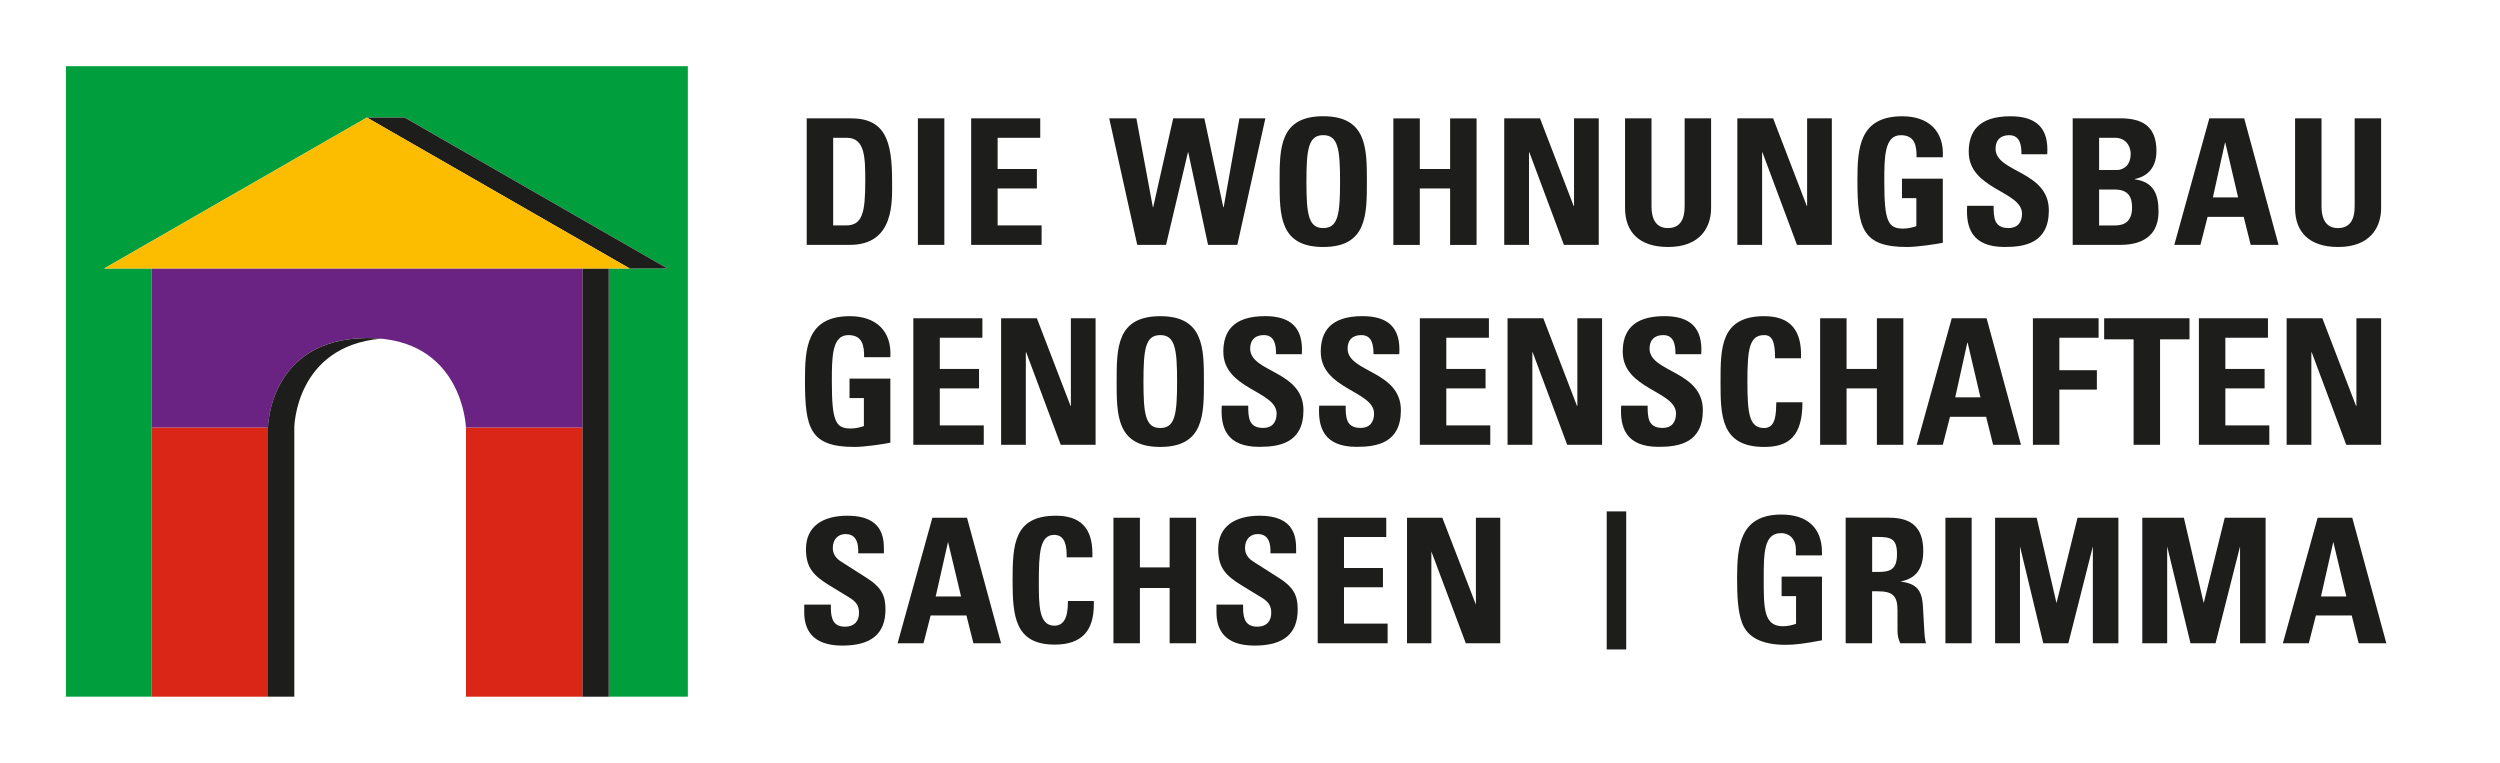 <?xml version="1.0" encoding="UTF-8"?><svg id="Ebene_1" xmlns="http://www.w3.org/2000/svg" width="213mm" height="65mm" viewBox="0 0 603.78 184.25"><defs><style>.cls-1{fill:#1d1d1b;}.cls-2{fill:#fff;}.cls-3{fill:#6a2383;}.cls-4{fill:#fcbc00;}.cls-5{fill:#d92616;}.cls-6{fill:#009e3d;}</style></defs><rect class="cls-2" width="603.78" height="184.25"/><path class="cls-6" d="M166.12,168.26V15.99H15.92v152.27h20.69v-103.42h-11.45l63.46-36.46h9.12l63.46,36.46h-14.17v103.42h19.1Z"/><rect class="cls-1" x="140.64" y="64.84" width="6.38" height="103.42"/><polygon class="cls-1" points="161.19 64.84 97.73 28.39 88.61 28.39 152.08 64.84 161.19 64.84"/><rect class="cls-5" x="112.54" y="103.23" width="28.1" height="65.03"/><rect class="cls-5" x="36.6" y="103.23" width="28.12" height="65.03"/><path class="cls-3" d="M36.6,64.87v38.36h28.12s.26-21.45,23.93-21.59c23.15-.13,23.88,21.59,23.88,21.59h28.1v-38.39s-104.04,0-104.04,0v.02Z"/><polygon class="cls-4" points="88.61 28.39 25.15 64.84 152.08 64.84 88.61 28.39"/><path class="cls-1" d="M71.07,168.26h-6.35v-65.03s.26-21.45,23.94-21.58c1.17,0,2.27.04,3.33.14-20.67,1.86-20.91,21.44-20.91,21.44v65.03Z"/><path class="cls-1" d="M392.75,123.5v33.35h-4.71v-33.35h4.71ZM213.49,133.64h-6.22v-.71c0-2.6-1.05-3.95-3.07-3.95-1.85,0-3.07,1.34-3.07,3.36,0,1.26.59,2.39,1.93,3.24l6.13,3.91c3.74,2.35,4.66,4.37,4.66,7.69,0,5.84-3.36,8.74-10.42,8.74-7.44,0-9.2-4.07-9.2-8.02v-1.89h6.43v.8c0,3.02.88,4.54,3.44,4.54,2.14,0,3.36-1.22,3.36-3.36,0-2.48-1.6-3.23-3.32-4.28l-3.78-2.31c-3.91-2.39-5.71-4.29-5.71-8.78,0-5.59,4.16-8.07,10.04-8.07,8.44,0,8.78,5.29,8.78,8.07v1.05ZM233.54,125.03l8.23,30.33h-6.68l-1.68-6.72h-8.65l-1.72,6.72h-6.26l8.4-30.33h8.36ZM225.98,144.06h6.13l-3.15-13.19-2.98,13.19ZM263.83,134.6h-6.22v-.59c0-3.4-1.09-4.83-3.02-4.83-3.49,0-3.7,4.5-3.7,11.47,0,5.5,0,10.46,3.74,10.46,2.14,0,3.28-1.72,3.28-5.63v-.34h6.26v.88c0,6.26-2.86,9.66-9.45,9.66-9.58,0-10.17-6.85-10.17-15.46s.29-15.67,10.46-15.67c5.8,0,8.82,2.86,8.82,9.12v.92ZM275.3,125.03v12.01h7.18v-12.01h6.39v30.33h-6.39v-13.36h-7.18v13.36h-6.39v-30.33h6.39ZM313.05,133.64h-6.22v-.71c0-2.6-1.05-3.95-3.07-3.95-1.85,0-3.07,1.34-3.07,3.36,0,1.26.59,2.39,1.93,3.24l6.13,3.91c3.74,2.35,4.66,4.37,4.66,7.69,0,5.84-3.36,8.74-10.42,8.74-7.44,0-9.2-4.07-9.2-8.02v-1.89h6.43v.8c0,3.02.88,4.54,3.44,4.54,2.14,0,3.36-1.22,3.36-3.36,0-2.48-1.6-3.23-3.32-4.28l-3.78-2.31c-3.91-2.39-5.71-4.29-5.71-8.78,0-5.59,4.16-8.07,10.04-8.07,8.44,0,8.78,5.29,8.78,8.07v1.05ZM334.8,125.03v4.66h-10.21v7.48h9.41v4.66h-9.41v8.78h10.54v4.75h-16.89v-30.33h16.55ZM348.34,125.03l8.11,21v-21h5.88v30.33h-8.32l-8.32-22.18v22.18h-5.88v-30.33h8.53ZM440.03,134.14h-6.3v-1.47c0-2.31-1.39-3.91-3.61-3.91-4.12,0-4.16,4.83-4.16,11.05,0,7.1,0,11.43,4.62,11.43,1.13,0,2.14-.21,3.19-.59v-6.68h-3.49v-4.71h9.75v15.38c-4.41.84-6.59,1.09-8.78,1.09-5.96,0-9.24-1.93-10.5-5.25-1.05-2.77-1.22-6.51-1.22-10.88,0-7.77.71-15.33,10.71-15.33,6.3,0,9.79,3.28,9.79,9.12v.76ZM456.3,125.03c5.5,0,8.19,2.52,8.19,8.02,0,4.33-1.76,6.68-5.5,7.39,3.57.5,5.17,1.72,5.42,5.97l.29,5.21c.13,2.35.25,3.11.46,3.74h-6.22c-.5-1.13-.67-1.76-.67-3.32v-4.66c0-3.65-1.3-4.58-4.92-4.58h-1.22v12.56h-6.38v-30.33h10.54ZM452.14,138.13h1.47c2.94,0,4.54-.63,4.54-4.33s-1.47-4.12-4.66-4.12h-1.34v8.44ZM476.18,125.03v30.33h-6.34v-30.33h6.34ZM491.88,125.03l4.79,20.62,5.08-20.62h9.87v30.33h-6.17v-23.4l-5.92,23.4h-6.05l-5.63-23.4v23.4h-6.01v-30.33h10.04ZM527.43,125.03l4.79,20.62,5.08-20.62h9.87v30.33h-6.17v-23.4l-5.92,23.4h-6.05l-5.63-23.4v23.4h-6.01v-30.33h10.04ZM568.1,125.03l8.23,30.33h-6.68l-1.68-6.72h-8.65l-1.72,6.72h-6.26l8.4-30.33h8.36ZM560.54,144.06h6.13l-3.15-13.19-2.98,13.19Z"/><path class="cls-1" d="M558.22,107.43v-22.35h.09l8.34,22.35h8.42v-30.56h-5.97v21.16h-.09l-8.13-21.16h-8.63v30.56h5.97ZM548.07,107.43v-4.7h-10.62v-8.93h9.48v-4.7h-9.48v-7.53h10.29v-4.7h-16.68v30.56h17.02ZM508.18,76.87v5.08h7.11v25.48h6.39v-25.48h7.11v-5.08h-20.61ZM497.36,107.43v-13.33h9.06v-4.7h-9.06v-7.83h9.48v-4.7h-15.87v30.56h6.39ZM478.31,95.96h-6.1l2.92-13.21h.08l3.09,13.21ZM469.21,107.43l1.74-6.77h8.72l1.69,6.77h6.73l-8.3-30.56h-8.42l-8.46,30.56h6.31ZM445.97,89.1v-12.23h-6.39v30.56h6.39v-13.63h7.32v13.63h6.39v-30.56h-6.39v12.23h-7.32ZM426.08,107.94c5.97,0,9.23-2.62,9.23-10.79h-6.31c-.08,2.41.04,6.22-2.92,6.22-3.6,0-4.06-3.39-4.06-11.22s.47-11.22,4.06-11.22c1.9,0,2.62,1.52,2.62,5.59h6.26c.25-6.56-2.37-10.16-8.89-10.16-10.54,0-10.54,7.7-10.54,15.79s0,15.79,10.54,15.79M411.26,99.09c0-9.61-12.87-9.1-12.87-14.9,0-2.12,1.23-3.26,3.3-3.26,2.58,0,2.96,2.33,2.96,4.61h6.22c.42-6.39-2.67-9.19-8.89-9.19-7.79,0-10.07,3.81-10.07,8.59,0,9.1,12.87,9.44,12.87,14.94,0,2.07-1.06,3.47-3.22,3.47-3.51,0-3.64-2.46-3.64-5.38h-6.39c-.34,5.29,1.14,9.95,9.06,9.95,4.87,0,10.67-.93,10.67-8.85M370.08,107.43v-22.35h.08l8.34,22.35h8.42v-30.56h-5.97v21.16h-.09l-8.13-21.16h-8.64v30.56h5.97ZM359.92,107.43v-4.7h-10.62v-8.93h9.48v-4.7h-9.48v-7.53h10.29v-4.7h-16.68v30.56h17.02ZM338.33,99.09c0-9.61-12.87-9.1-12.87-14.9,0-2.12,1.23-3.26,3.3-3.26,2.58,0,2.96,2.33,2.96,4.61h6.22c.42-6.39-2.67-9.19-8.89-9.19-7.79,0-10.07,3.81-10.07,8.59,0,9.1,12.87,9.44,12.87,14.94,0,2.07-1.06,3.47-3.22,3.47-3.51,0-3.64-2.46-3.64-5.38h-6.39c-.34,5.29,1.14,9.95,9.06,9.95,4.87,0,10.67-.93,10.67-8.85M314.8,99.09c0-9.61-12.87-9.1-12.87-14.9,0-2.12,1.23-3.26,3.3-3.26,2.58,0,2.96,2.33,2.96,4.61h6.22c.42-6.39-2.67-9.19-8.89-9.19-7.79,0-10.07,3.81-10.07,8.59,0,9.1,12.87,9.44,12.87,14.94,0,2.07-1.06,3.47-3.22,3.47-3.51,0-3.64-2.46-3.64-5.38h-6.39c-.34,5.29,1.14,9.95,9.06,9.95,4.87,0,10.67-.93,10.67-8.85M280.22,107.94c10.54,0,10.54-7.79,10.54-15.79s0-15.79-10.54-15.79-10.54,7.7-10.54,15.79,0,15.79,10.54,15.79M280.22,103.37c-3.6,0-4.06-3.39-4.06-11.22s.47-11.22,4.06-11.22,4.06,3.39,4.06,11.22-.47,11.22-4.06,11.22M247.75,107.43v-22.35h.09l8.34,22.35h8.42v-30.56h-5.97v21.16h-.08l-8.13-21.16h-8.64v30.56h5.97ZM237.59,107.43v-4.7h-10.62v-8.93h9.48v-4.7h-9.48v-7.53h10.29v-4.7h-16.68v30.56h17.02ZM215.03,86.26c.38-6.39-3.51-9.9-9.78-9.9-10.46,0-10.84,7.83-10.84,15.54,0,11.6,1.23,16.04,11.98,16.04,2.54,0,6.9-.68,8.64-1.02v-15.49h-9.86v4.7h3.47v6.77c-.97.34-2.12.59-3.17.59-3.64,0-4.57-1.69-4.57-11.26,0-5.93,0-11.3,3.98-11.3,3.39,0,3.85,2.5,3.81,5.33h6.35Z"/><path class="cls-1" d="M568.68,28.58v21.25c0,3.39-1.27,5.25-4.06,5.25-2.33,0-3.94-1.48-3.94-5.25v-21.25h-6.39v21.67c0,5.76,3.39,9.4,10.41,9.4,7.79,0,10.37-4.82,10.37-9.4v-21.67h-6.39ZM540.53,47.67h-6.09l2.92-13.21h.08l3.09,13.21ZM531.43,59.14l1.73-6.77h8.72l1.69,6.77h6.73l-8.3-30.56h-8.42l-8.46,30.56h6.31ZM511.87,59.14c2.71,0,9.44-.34,9.44-8.08,0-4.19-1.19-7.11-5.71-7.75v-.09c3.47-.68,5.21-3.22,5.21-6.73,0-6.52-4.02-7.92-8.89-7.92h-11.34v30.56h11.3ZM506.96,33.28h3.94c2.16,0,3.68,1.65,3.68,3.89,0,2.96-1.95,3.89-3.34,3.89h-4.28v-7.79ZM506.96,45.77h3.73c3.22,0,4.23,1.65,4.23,4.36,0,4.28-3.05,4.32-4.4,4.32h-3.56v-8.68ZM494.82,50.81c0-9.61-12.87-9.1-12.87-14.9,0-2.12,1.23-3.26,3.3-3.26,2.58,0,2.96,2.33,2.96,4.61h6.22c.42-6.39-2.67-9.18-8.89-9.18-7.79,0-10.07,3.81-10.07,8.59,0,9.1,12.87,9.44,12.87,14.94,0,2.07-1.06,3.47-3.22,3.47-3.51,0-3.64-2.46-3.64-5.38h-6.39c-.34,5.29,1.14,9.95,9.06,9.95,4.87,0,10.67-.93,10.67-8.85M469.21,37.98c.38-6.39-3.51-9.9-9.78-9.9-10.46,0-10.84,7.83-10.84,15.53,0,11.6,1.23,16.04,11.98,16.04,2.54,0,6.9-.68,8.64-1.01v-15.49h-9.86v4.7h3.47v6.77c-.97.34-2.12.59-3.17.59-3.64,0-4.57-1.69-4.57-11.26,0-5.93,0-11.3,3.98-11.3,3.39,0,3.85,2.5,3.81,5.33h6.35ZM425.57,59.14v-22.35h.08l8.34,22.35h8.42v-30.56h-5.97v21.16h-.08l-8.13-21.16h-8.64v30.56h5.97ZM406.86,28.58v21.25c0,3.39-1.27,5.25-4.06,5.25-2.33,0-3.94-1.48-3.94-5.25v-21.25h-6.39v21.67c0,5.76,3.39,9.4,10.41,9.4,7.79,0,10.37-4.82,10.37-9.4v-21.67h-6.39ZM369.27,59.14v-22.35h.09l8.34,22.35h8.42v-30.56h-5.97v21.16h-.09l-8.13-21.16h-8.64v30.56h5.97ZM342.9,40.82v-12.23h-6.39v30.56h6.39v-13.63h7.32v13.63h6.39v-30.56h-6.39v12.23h-7.32ZM319.58,59.65c10.54,0,10.54-7.79,10.54-15.79s0-15.79-10.54-15.79-10.54,7.7-10.54,15.79,0,15.79,10.54,15.79M319.58,55.08c-3.6,0-4.06-3.39-4.06-11.22s.47-11.22,4.06-11.22,4.06,3.39,4.06,11.22-.46,11.22-4.06,11.22M274.67,59.14h6.94l5.29-22.35h.08l4.78,22.35h7.07l6.77-30.56h-6.26l-3.81,21.46h-.09l-4.57-21.46h-7.53l-4.83,21.46h-.08l-3.98-21.46h-6.56l6.77,30.56ZM251.56,59.14v-4.7h-10.62v-8.93h9.48v-4.7h-9.48v-7.53h10.29v-4.7h-16.68v30.56h17.02ZM228.07,28.58h-6.39v30.56h6.39v-30.56ZM194.84,59.14h10.41c10.92,0,10.2-10.75,10.2-15.45,0-9.52-1.57-15.11-9.95-15.11h-10.67v30.56ZM201.23,33.28h3.3c4.44,0,4.44,4.95,4.44,10.58,0,7.66-.76,10.58-4.66,10.58h-3.09v-21.16Z"/></svg>